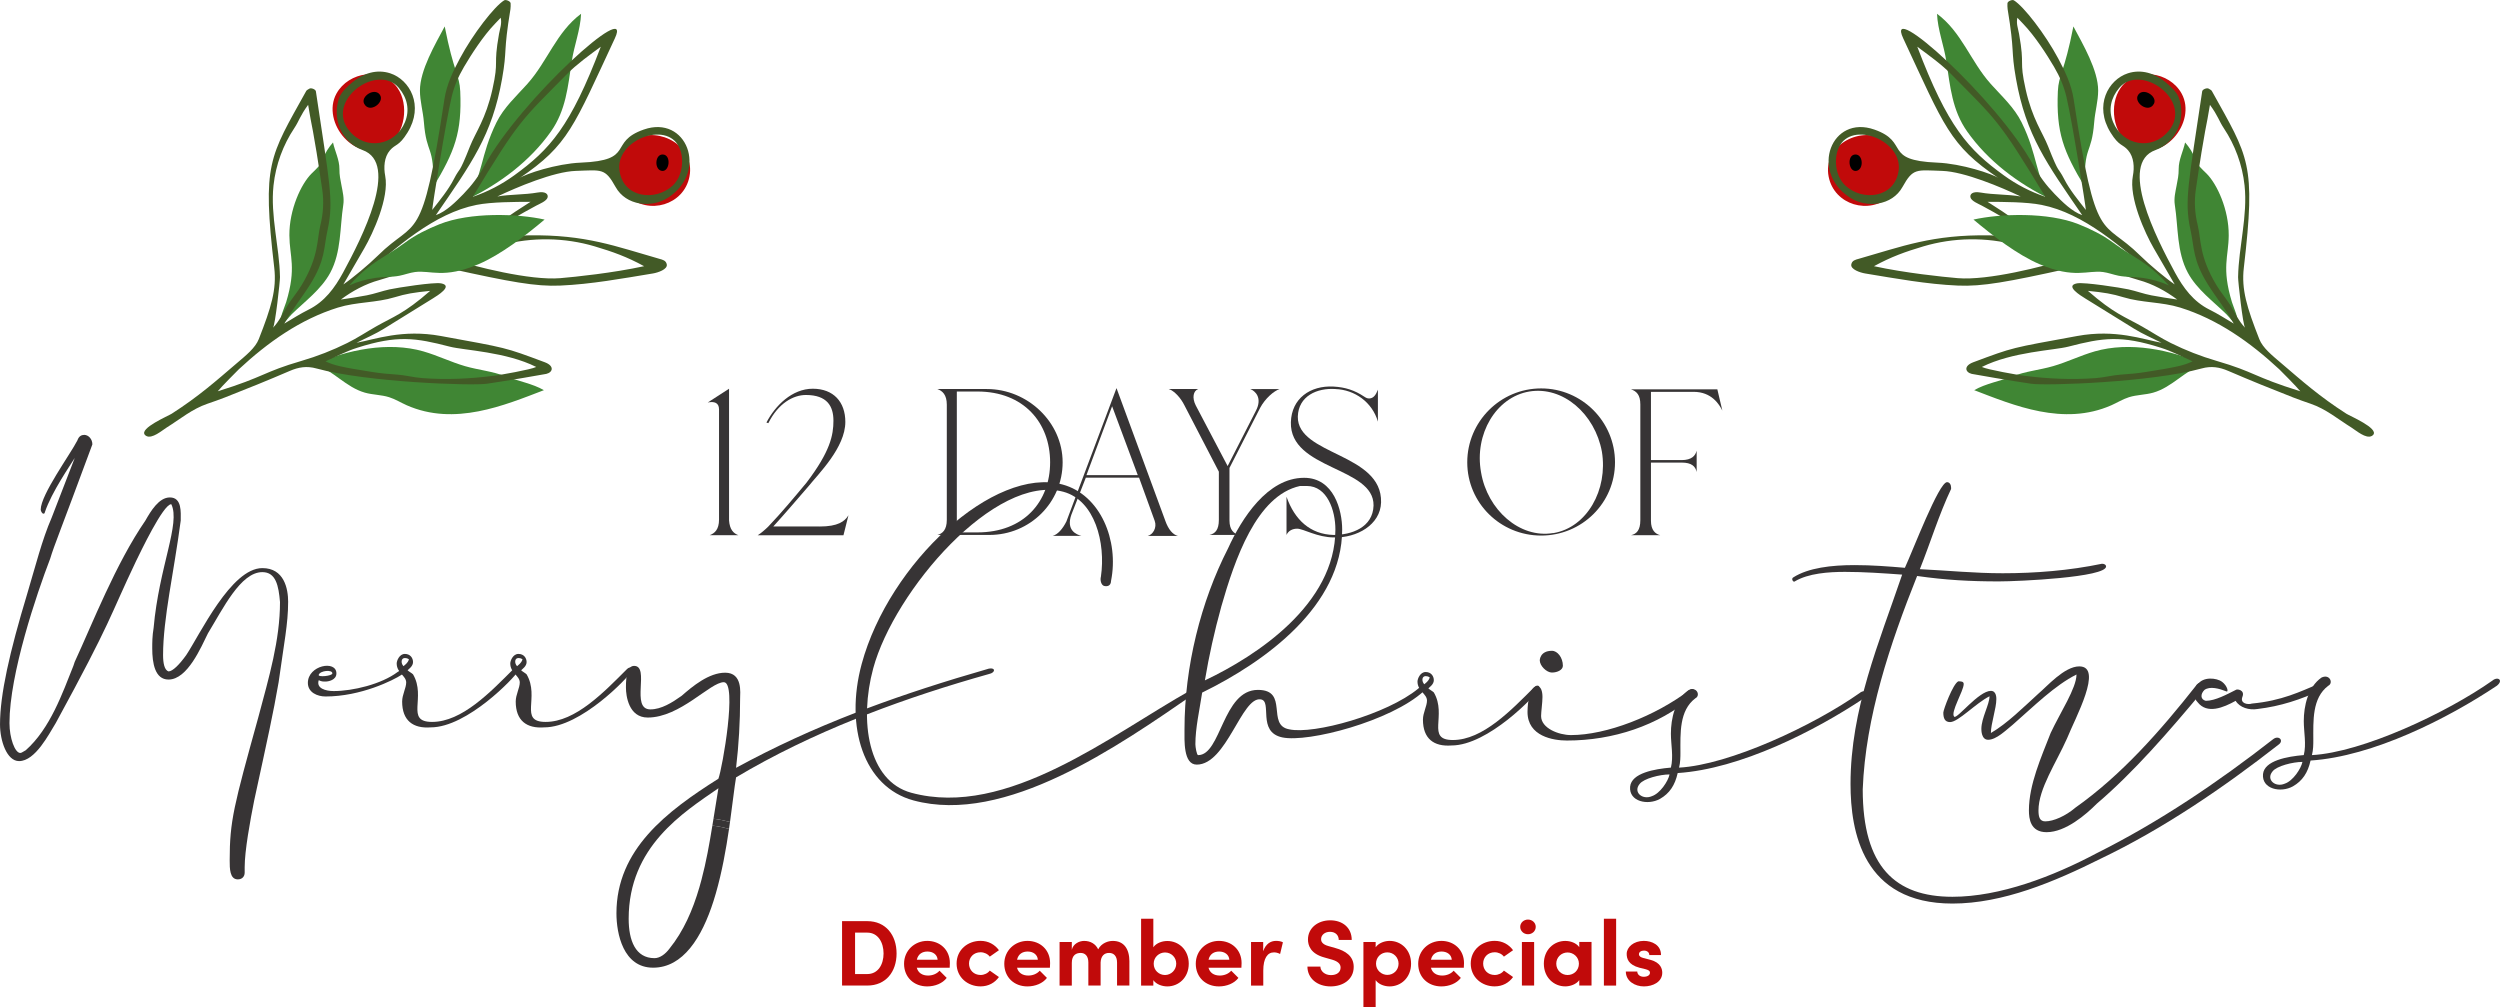 <svg xmlns="http://www.w3.org/2000/svg" id="Layer_2" data-name="Layer 2" viewBox="0 0 962.58 387.72"><defs><style>      .cls-1, .cls-2, .cls-3, .cls-4, .cls-5 {        stroke-width: 0px;      }      .cls-2 {        fill: #373435;      }      .cls-3 {        fill: #425a26;      }      .cls-4 {        fill: #408634;      }      .cls-5 {        fill: #c10a0a;      }    </style></defs><g id="Layer_1-2" data-name="Layer 1"><g><g><g><g><path class="cls-2" d="m458.7,265.62c-30.68,17.16-70.95,49.62-107.82,39.62-16.68-4.53-20.14-27.7-14.66-47.91,8.09-29.8,46.95-75.11,73.22-67.98,12.11,3.29,16.36,19.62,14.45,32.66-.41,1.52.19,3.3,1.19,3.58s2.67.19,2.71-1.97c3.1-15.43-4.04-33.1-18.69-37.07-26.27-7.13-66.75,30.15-77.31,69.05-6.58,24.25.71,47.38,19.89,52.58,35.37,9.6,78.89-20.89,108.25-41.13,1.41-1.24,1.31-2.9-1.25-1.42Z"></path><path class="cls-2" d="m892.2,263.56c-6.29,2.61-13.62,6.27-25.13,7.33-1.56.53-4.71,0-3.66-2.62,1.05-2.61-2.09-3.14-2.61-2.61-3.14,1.57-7.85,4.18-11.51,4.18-2.1-.52-2.1-2.61-.53-4.18,2.09-1.57,5.75-.53,8.38.52,1.05.53.53-2.09-1.58-3.66-2.09-1.57-7.33-2.09-9.41,1.05-2.1,2.09-1.58,5.23,0,6.8,3.66,4.71,9.94,2.09,14.65-.53,1.56,2.62,5.22,3.67,8.38,3.15,8.89-1.05,16.74-3.66,24.59-7.33,1.57-1.05,1.05-3.15-1.56-2.09Z"></path><path class="cls-2" d="m546.1,265.11c-12.04,9.95-40.31,17.79-49.72,15.7-8.9-1.58,0-15.18-12.04-15.18-13.62,0-14.14,25.12-23.03,25.12-.53,0-1.05-3.14-1.05-4.19,0-6.28,1.58-13.08,2.61-19.89,24.61-12.04,53.91-33.49,53.91-62.81,0-7.33-3.14-19.89-14.65-19.89-14.13,0-24.08,15.7-29.31,27.21-10.46,20.42-16.75,45.54-16.75,69.62,0,4.18-.53,13.6,4.71,13.6,11.52,0,17.27-26.17,24.59-25.12,4.71.52-1.56,12.56,8.38,14.65,9.95,2.09,41.87-6.28,54.44-17.8,1.05-1.04-.53-2.61-2.09-1.04Zm-75.91-31.41c5.24-18.32,13.62-42.92,30.36-46.58h2.63c7.85,0,10.99,9.42,10.99,16.75,0,28.79-30.36,48.67-50.25,58.1,1.58-9.43,3.66-18.85,6.28-28.27h0Z"></path><path class="cls-2" d="m650.43,265.76c-13.09,9.95-31.93,17.27-45.54,17.27-4.71,0-11.52-2.62-11.52-7.33,0-1.58.53-5.24.53-7.33s-.53-4.18-2.1-4.18c-3.66.52-3.66,9.42-3.66,9.94,0,9.42,9.95,11,15.18,11,17.81,0,35.07-5.76,48.16-16.75,1.56-1.57,1.04-4.18-1.05-2.61Zm-52.86-6.81c2.09,0,4.19-1.04,4.19-2.61,0-3.15-2.1-5.76-4.19-5.76-4.71,0-4.71,3.67-4.71,3.67,0,2.09,2.61,4.71,4.71,4.71Z"></path><path class="cls-2" d="m845.6,263.92c-13.6,17.27-28.78,34.55-46.57,47.1-3.66,3.14-8.38,5.23-11.52,5.23-2.1,0-2.63-1.57-2.63-4.19,0-8.37,6.81-18.32,10.99-27.74,3.15-7.85,14.14-27.74,4.71-27.74-5.75,0-12.55,7.85-15.7,10.47-5.75,5.23-12.03,11.52-18.32,15.18,0-3.66,2.1-9.42,2.1-13.08,0-.53,0-3.14-2.1-3.14-4.71,0-13.08,10.99-14.13,9.94-1.57-1.58,3.66-9.94,3.66-12.57,0-1.04-1.05-1.04-2.1-1.04-2.09,1.04-5.75,10.99-5.75,12.03,0,2.09.53,3.66,2.61,3.66,3.14,0,9.95-7.33,15.18-9.94,0,3.14-3.14,8.37-3.14,12.56,0,.52,0,4.19,2.61,4.19,3.15,0,6.82-3.66,9.43-5.76,8.38-7.33,16.23-15.18,24.59-19.37,0,5.23-6.27,14.65-9.94,22.5-3.66,9.42-8.38,19.89-8.38,29.83,0,3.14.53,8.38,6.81,8.38,7.33,0,15.18-6.8,19.35-10.99,14.14-12.04,27.74-27.74,40.83-43.44,1.04-1.57-.53-4.71-2.63-2.09Z"></path><path class="cls-2" d="m590.79,264.52c-8.89,8.9-19.88,20.41-31.39,20.41-10.48,0-2.1-9.42-7.33-18.32-.53-.52-1.58-1.04-2.1-1.57.53-.52,2.1-1.57,2.1-3.14s-1.05-3.15-3.15-3.15-3.14,2.62-3.14,3.67c0,3.66,3.66,4.71,3.66,7.33,0,2.09-1.56,4.71-1.56,7.33,0,7.33,4.19,10.46,10.99,9.95,14.13,0,32.44-19.37,33.5-21.46,1.05-1.57-.53-2.09-1.58-1.04Zm-42.38-1.05c-1.05-1.04-1.05-3.14.51-3.14,1.05,0,1.58.52,1.58.52-.53,1.58-1.58,2.09-2.09,2.62Z"></path><path class="cls-2" d="m959.79,261.96c-17.79,12.56-50.25,27.74-69.62,28.78.53-2.09.53-4.19.53-5.76,0-7.33-.53-16.22,5.76-20.94,2.09-1.04.53-4.71-2.63-3.14-5.22,3.66-6.8,10.99-6.8,16.75,0,4.19,1.05,8.9,0,13.08-6.27.53-15.18,2.09-15.7,7.33-.53,5.76,6.81,7.33,11.51,4.71,3.66-2.09,5.76-5.23,6.8-9.94,24.08-1.57,52.88-16.22,71.72-28.79,2.61-2.09.51-3.66-1.58-2.09Zm-84.79,35.06c1.58-2.09,7.85-3.66,11.51-3.66-.53,2.62-3.66,7.33-6.8,8.37-3.66,1.58-7.33-1.57-4.71-4.71Z"></path><path class="cls-2" d="m716.11,266.78c-17.79,12.56-50.25,27.74-69.62,28.78.53-2.09.53-4.19.53-5.76,0-7.33-.53-16.22,5.76-20.94,2.09-1.04.53-4.71-2.63-3.14-5.22,3.66-6.8,10.99-6.8,16.75,0,4.19,1.05,8.9,0,13.08-6.27.53-15.18,2.09-15.7,7.33-.53,5.76,6.81,7.33,11.51,4.71,3.66-2.09,5.76-5.23,6.8-9.94,24.08-1.57,52.88-16.22,71.72-28.79,2.61-2.09.51-3.66-1.58-2.09Zm-84.79,35.06c1.58-2.09,7.85-3.66,11.51-3.66-.53,2.62-3.66,7.33-6.8,8.37-3.66,1.58-7.33-1.57-4.71-4.71Z"></path><path class="cls-2" d="m875.28,284.58c-21.47,16.75-43.97,31.93-68.04,43.96-16.75,8.9-37.17,16.75-55.49,16.75-21.98,0-34.54-11.51-34.54-41.35,1.05-27.74,10.48-56,20.94-82.17,10.99,1.57,20.4,2.09,31.41,2.09,7.84,0,41.35-1.57,41.35-5.76,0-.52-.53-1.04-1.58-1.04-12.56,2.62-25.64,3.66-38.21,3.66-10.99,0-20.93-1.04-31.92-1.57,4.17-10.46,7.33-20.94,12.03-30.88v-.53c0-1.04-.53-2.09-1.56-2.09-3.14,0-13.09,26.17-16.23,32.97-6.28-.53-12.57-1.04-19.37-1.04-8.9,0-17.79,1.04-23.56,4.71-1.04.53,0,2.09.53,1.57,5.24-3.14,13.09-3.67,19.37-3.67,7.33,0,14.65.53,21.98,1.05-8.89,26.17-19.88,51.82-19.88,80.6,0,18.32,4.7,46.06,39.25,46.06,19.37,0,39.26-8.38,57.05-17.27,24.08-11.52,47.11-27.21,68.57-43.97,2.1-1.57,0-3.66-2.09-2.09Z"></path></g><g><path class="cls-2" d="m110.95,231.82c0-5.23-1.56-13.08-9.94-13.08-12.04,0-24.08,25.65-29.31,33.5-2.63,3.66-5.24,6.28-6.82,6.28-1.56-.52-2.09-3.14-2.09-6.28,0-14.13,4.19-31.93,6.8-51.82,0-3.14.53-8.89-4.19-8.89-4.19,0-7.33,5.23-9.41,8.89-11.51,16.75-20.42,39.78-27.22,54.43l-.53,1.57c-4.19,10.47-8.9,24.08-18.32,32.45-1.05.53-1.58,1.05-2.1,1.05-2.09,0-4.17-5.76-4.17-11.52,0-18.84,10.46-49.72,15.69-63.34,1.57-5.23,3.66-9.94,16.23-43.96,0-2.09-1.56-3.66-3.14-3.66-1.05,0-2.09.53-2.61,2.09-2.63,5.23-14.14,20.94-14.14,26.69,0,.53.53,1.57,1.05,1.57,0,0,.53,0,.53-.52,2.61-7.85,9.94-18.32,11.52-20.94l-8.9,23.03c-3.66,8.37-6.28,18.84-9.41,29.31-6.8,22.51-10.46,38.73-10.46,50.25,0,6.28,2.61,14.13,7.33,14.13,6.28,0,11.52-10.46,14.13-14.65,21.98-40.3,20.4-40.3,30.88-62.28,1.56-3.15,10.46-21.99,13.6-21.99,3.66,7.33-4.71,24.08-6.8,47.63-.53,3.14-.53,5.76-.53,7.85,0,5.76,1.05,12.04,6.27,12.04,7.33,0,12.57-12.57,15.18-17.8,5.76-9.42,12.57-23.56,20.94-23.56,5.24,0,6.27,5.24,6.8,11.52,0,14.66-4.19,28.79-8.38,44.49-9.41,34.02-10.99,39.78-10.99,54.96,0,3.14,0,7.33,3.14,7.33,1.58,0,2.63-1.04,2.63-2.61v-2.1c0-6.28,2.09-17.8,3.66-25.65,5.22-24.07,7.33-33.5,9.41-45.54,2.1-15.18,3.66-22.51,3.66-30.88Z"></path><path class="cls-2" d="m154.66,259.79c.53-.52.53-2.61-1.58-1.04-6.27,4.71-17.27,7.33-24.59,7.33-3.15,0-6.81-1.05-5.76-4.19,1.05.53,1.58.53,2.61.53s4.19-.53,4.19-3.14c0-5.24-10.99-3.14-10.99,3.66,0,3.67,3.66,5.23,6.8,5.23,13.62,0,26.17-6.28,29.32-8.38Zm-31.93,0c.53-1.57,5.24-2.09,5.24-.52,0,1.04-5.76,1.57-5.24.52Z"></path><path class="cls-2" d="m197.75,257.55c-8.89,8.9-19.88,20.41-31.39,20.41-10.48,0-2.1-9.42-7.33-18.32-.53-.52-1.58-1.04-2.1-1.57.53-.52,2.1-1.57,2.1-3.14s-1.05-3.15-3.15-3.15-3.14,2.62-3.14,3.67c0,3.66,3.66,4.71,3.66,7.33,0,2.09-1.56,4.71-1.56,7.33,0,7.33,4.19,10.46,10.99,9.95,14.13,0,32.44-19.37,33.5-21.46,1.05-1.57-.53-2.09-1.58-1.04Zm-42.38-1.05c-1.05-1.04-1.05-3.14.51-3.14,1.05,0,1.58.52,1.58.52-.53,1.58-1.58,2.09-2.09,2.62Z"></path><path class="cls-2" d="m241.48,257.55c-8.89,8.9-19.88,20.41-31.39,20.41-10.48,0-2.1-9.42-7.33-18.32-.53-.52-1.58-1.04-2.1-1.57.53-.52,2.1-1.57,2.1-3.14s-1.05-3.15-3.15-3.15-3.14,2.62-3.14,3.67c0,3.66,3.66,4.71,3.66,7.33,0,2.09-1.56,4.71-1.56,7.33,0,7.33,4.19,10.46,10.99,9.95,14.13,0,32.44-19.37,33.5-21.46,1.05-1.57-.53-2.09-1.58-1.04Zm-42.38-1.05c-1.05-1.04-1.05-3.14.51-3.14,1.05,0,1.58.52,1.58.52-.53,1.58-1.58,2.09-2.09,2.62Z"></path><path class="cls-2" d="m380.75,257.44c-17,4.89-32.45,9.88-46.9,15.31-1.47.55-2.94,1.11-4.39,1.67-16.31,6.31-31.39,13.23-46.05,21.22,1.05-8.89,1.56-17.79,1.56-26.69,0-2.09,1.05-9.94-5.75-9.94-6.28,0-12.57,5.23-16.76,8.9-3.66,2.62-7.85,5.23-12.04,5.23-7.83,0,0-16.75-6.27-16.75-.62,0-1.12.23-1.52.61-.85.81-1.26,2.34-1.45,3.92-.17,1.41-.17,2.86-.17,3.85,0,3.14,1.05,11.51,8.38,11.51,12.55,0,24.06-13.61,29.3-13.61s-.52,32.97-2.08,37.16c-19.9,12.56-39.26,27.22-39.26,51.82,0,7.85,2.61,20.94,14.12,20.94s18.76-11.55,23.27-25.7c.29-.93.58-1.87.85-2.81,2.38-8.21,3.96-17.07,5.11-24.94-2.08-.52-4.28-1.06-6.42-1.24-1.13,7.01-2.39,14.06-4.18,20.8-.26,1.01-.53,2.01-.83,3-2.54,8.71-6.07,16.82-11.51,23.56-1.57,2.1-3.67,3.66-5.76,3.66-7.33,0-9.94-6.8-9.94-15.17,0-27.75,20.93-40.83,34.55-50.25-.66,3.85-1.27,7.79-1.9,11.75,2.2.22,4.38.74,6.37,1.23,1.02-7.29,1.69-13.49,2.33-17.17,14.58-8.7,30.15-16.13,46.18-22.58,1.4-.56,2.81-1.12,4.22-1.67,15.44-6.01,31.25-11.12,46.94-15.53,2.62-.52,2.62-2.61,0-2.09Z"></path><path class="cls-2" d="m281.08,316.48c-.12.87-.24,1.76-.38,2.66-2.08-.52-4.28-1.06-6.42-1.24.15-.89.29-1.77.43-2.65,2.2.22,4.38.74,6.37,1.23Z"></path></g><g><path class="cls-2" d="m448.69,200.54l-18.8-51.11-19.29,51.35c-1.44,2.89-3.37,5.06-5.3,5.55h11.09c-1.93-.48-6.03-2.17-3.86-8.2l5.55-14.22h20.49l6.03,16.64c.96,2.65-.73,5.3-2.66,5.79h11.58c-1.93-.48-3.62-2.41-4.83-5.79Zm-30.37-17.6l9.88-26.52,9.88,26.52h-19.76Z"></path><path class="cls-2" d="m360.93,149.79c1.93.72,3.62,2.17,3.62,6.03v44.36c0,3.86-1.69,5.3-3.62,5.79h20.01c15.67,0,28.21-12.54,28.21-27.97s-13.5-28.21-29.17-28.21h-19.05Zm7.48,55.21v-54.25h7.95c17.84,0,27.97,12.05,27.97,27.24s-10.13,27-27.97,27h-7.95Z"></path><path class="cls-2" d="m514.14,149.8c7.48.24,14.23,5.06,16.4,12.54v-12.3c-.73,1.93-1.69,3.38-3.37,3.38-.73,0-1.2-.24-1.93-.72-3.62-2.41-7.23-3.62-11.81-3.86-8.92-.48-16.16,4.58-16.4,13.74-.48,18.32,32.07,17.12,31.83,32.06-.24,8.44-8.44,11.33-15.43,11.33-8.92-.24-14.95-5.79-18.08-14.71v14.71c.73-1.69,2.41-2.41,4.1-2.41,2.41,0,7.71,3.37,14.23,3.37,8.68.24,17.84-4.82,18.08-13.5.48-19.05-32.3-18.08-32.06-33.03.24-7.96,7.47-11.09,14.46-10.61Z"></path><path class="cls-2" d="m481.36,149.79c1.93.72,4.83,3.38,2.17,8.44l-10.85,21.22-12.3-23.39c-1.45-2.89-.96-5.55.97-6.27h-11.34c2.17.72,4.59,3.38,6.03,6.27l13.26,25.56v18.56c0,3.86-1.45,5.3-3.62,5.79h11.33c-1.93-.48-3.62-1.93-3.62-5.55v-20.25l11.81-23.14c1.93-3.62,5.3-6.51,7.48-7.23h-11.33Z"></path><path class="cls-2" d="m280.71,200.3v-50.63l-8.2,5.3c2.41-.48,4.34,0,4.34,2.65v42.43c0,3.86-1.69,5.3-3.62,6.03h11.09c-1.93-.72-3.38-2.17-3.62-5.79Z"></path><path class="cls-2" d="m315.58,202.71h-17.84c4.59-5.06,8.92-10.13,13.51-15.43,3.85-4.82,14.23-14.95,14.23-24.83,0-7.72-4.58-12.78-12.54-12.78s-14.47,6.51-17.84,13.02l.73.24c3.85-7.71,9.64-10.85,14.46-10.85,8.2,0,10.61,4.34,10.61,9.89s-1.2,11.81-10.37,23.87c-4.82,5.79-9.64,11.57-14.7,16.88-1.21,1.2-2.9,2.65-4.1,3.37h33.03l1.93-7.71c-1.44,2.41-4.1,4.34-11.09,4.34Z"></path><path class="cls-2" d="m652.07,150.87c6.99,0,9.88,4.82,11.09,7.23l-1.93-8.2h-33.27c2.17.72,3.62,2.17,3.62,5.79v44.6c0,3.86-1.45,5.3-3.62,5.79h11.33c-1.93-.48-3.62-1.93-3.62-5.55v-22.42h11.82c3.85,0,5.3,1.45,5.78,3.62v-8.2c-.48,1.93-1.93,3.62-5.78,3.62h-11.82v-26.28h16.4Z"></path><path class="cls-2" d="m593.39,149.55c-15.67,0-28.45,12.78-28.45,28.45s12.78,28.21,28.45,28.21,28.44-12.54,28.44-28.21-12.77-28.45-28.44-28.45Zm4.58,55.69c-12.78,2.17-25.31-8.92-27.72-23.39-2.66-14.71,5.79-28.93,18.56-31.1,13.02-2.17,25.32,8.68,27.97,23.15,2.41,14.71-5.78,29.17-18.56,31.34h-.24Z"></path></g></g><g><path class="cls-5" d="m324.22,354.67h9.72c7.13,0,11.27,5.4,11.27,12.45s-4.14,12.35-11.27,12.35h-9.72v-24.8Zm9.72,20.37c4.14,0,6.26-3.67,6.26-7.92s-2.12-8.03-6.26-8.03h-4.71v15.95h4.71Z"></path><path class="cls-5" d="m365.66,372.6h-12.67c.5,1.94,2.09,3.02,4.36,3.02,1.69,0,3.38-.68,4.39-1.87l2.77,2.77c-1.58,2.12-4.54,3.28-7.49,3.28-5.15,0-8.93-3.53-8.93-8.71s4.1-8.82,8.93-8.82,8.71,3.38,8.71,8.53c0,.47-.04,1.04-.07,1.8Zm-4.64-3.06c-.14-1.98-1.8-3.17-3.92-3.17-1.91,0-3.6.9-4.1,3.17h8.03Z"></path><path class="cls-5" d="m368.32,371.01c0-5.33,4.32-8.75,9.21-8.75,3.06,0,5.51,1.44,7.09,3.6l-3.53,2.48c-.76-1.04-2.16-1.69-3.53-1.69-2.66,0-4.46,1.91-4.46,4.36s1.8,4.39,4.46,4.39c1.37,0,2.77-.65,3.53-1.69l3.53,2.48c-1.58,2.2-4.03,3.6-7.09,3.6-4.9,0-9.21-3.46-9.21-8.78Z"></path><path class="cls-5" d="m404.25,372.6h-12.67c.5,1.94,2.09,3.02,4.36,3.02,1.69,0,3.38-.68,4.39-1.87l2.77,2.77c-1.58,2.12-4.54,3.28-7.49,3.28-5.15,0-8.93-3.53-8.93-8.71s4.1-8.82,8.93-8.82,8.71,3.38,8.71,8.53c0,.47-.04,1.04-.07,1.8Zm-4.64-3.06c-.14-1.98-1.8-3.17-3.92-3.17-1.91,0-3.6.9-4.1,3.17h8.03Z"></path><path class="cls-5" d="m434.85,370.26v9.21h-4.75v-8.85c0-2.63-1.37-3.71-3.02-3.71-1.87-.04-3.2,1.15-3.31,3.67v8.89h-4.72v-8.89c0-2.63-1.37-3.67-2.95-3.67-1.69,0-3.42.79-3.42,3.82v8.75h-4.71v-16.77h4.71v2.99c.5-2.3,2.88-3.42,4.75-3.42,2.48,0,4.43,1.19,5.4,3.24,1.3-2.45,3.89-3.24,5.62-3.24,4.21,0,6.41,2.95,6.41,7.99Z"></path><path class="cls-5" d="m457.71,371.05c0,5.4-3.92,8.75-8.24,8.75-1.91,0-4.21-.72-5.4-2.41v2.09h-4.71v-25.74h4.71v10.98c1.19-1.69,3.49-2.41,5.4-2.41,4.32,0,8.24,3.35,8.24,8.75Zm-4.82,0c0-2.48-1.94-4.32-4.32-4.32-2.2,0-4.36,1.73-4.36,4.32s2.05,4.36,4.36,4.36,4.32-1.91,4.32-4.36Z"></path><path class="cls-5" d="m477.98,372.6h-12.67c.5,1.94,2.09,3.02,4.36,3.02,1.69,0,3.38-.68,4.39-1.87l2.77,2.77c-1.58,2.12-4.54,3.28-7.49,3.28-5.15,0-8.93-3.53-8.93-8.71s4.1-8.82,8.93-8.82,8.71,3.38,8.71,8.53c0,.47-.04,1.04-.07,1.8Zm-4.64-3.06c-.14-1.98-1.8-3.17-3.92-3.17-1.91,0-3.6.9-4.1,3.17h8.03Z"></path><path class="cls-5" d="m493.96,362.81l-1.08,4.5c-1.01-.54-1.84-.61-2.41-.61-2.41,0-4.07,2.23-4.07,7.02v5.76h-4.71v-16.77h4.68v3.56c.94-2.81,2.84-4,4.93-4,.9,0,1.91.14,2.66.54Z"></path><path class="cls-5" d="m503.39,372.17h5c.04,1.8,1.76,3.28,4.07,3.28s3.71-1.15,3.71-2.92c0-1.37-1.01-2.34-3.13-2.99l-3.02-.86c-5.44-1.44-6.41-4.71-6.41-6.95,0-4.43,3.82-7.38,8.57-7.38s8.28,2.84,8.28,7.56h-5c0-1.76-1.22-3.13-3.38-3.13-1.94,0-3.42,1.19-3.42,2.84,0,.61.18,1.91,2.77,2.63l2.77.79c3.74,1.04,7.02,3.02,7.02,7.24,0,4.93-4.21,7.52-8.89,7.52-5.29,0-8.93-3.24-8.93-7.63Z"></path><path class="cls-5" d="m543.31,371.05c0,5.4-3.92,8.75-8.24,8.75-1.91,0-4.21-.72-5.4-2.41v10.33h-4.71v-25.02h4.71v2.02c1.19-1.69,3.49-2.45,5.4-2.45,4.32,0,8.24,3.38,8.24,8.78Zm-4.82,0c0-2.45-1.94-4.36-4.32-4.36s-4.36,1.8-4.36,4.36,2.16,4.32,4.36,4.32c2.38,0,4.32-1.84,4.32-4.32Z"></path><path class="cls-5" d="m563.62,372.6h-12.67c.5,1.94,2.09,3.02,4.36,3.02,1.69,0,3.38-.68,4.39-1.87l2.77,2.77c-1.58,2.12-4.54,3.28-7.49,3.28-5.15,0-8.93-3.53-8.93-8.71s4.1-8.82,8.93-8.82,8.71,3.38,8.71,8.53c0,.47-.04,1.04-.07,1.8Zm-4.64-3.06c-.14-1.98-1.8-3.17-3.92-3.17-1.91,0-3.6.9-4.1,3.17h8.03Z"></path><path class="cls-5" d="m566.28,371.01c0-5.33,4.32-8.75,9.21-8.75,3.06,0,5.51,1.44,7.09,3.6l-3.53,2.48c-.76-1.04-2.16-1.69-3.53-1.69-2.66,0-4.46,1.91-4.46,4.36s1.8,4.39,4.46,4.39c1.37,0,2.77-.65,3.53-1.69l3.53,2.48c-1.58,2.2-4.03,3.6-7.09,3.6-4.9,0-9.21-3.46-9.21-8.78Z"></path><path class="cls-5" d="m585.33,356.87c0-1.58,1.37-2.81,2.99-2.81s2.99,1.22,2.99,2.81-1.33,2.84-2.99,2.84-2.99-1.26-2.99-2.84Zm.65,5.83h4.71v16.77h-4.71v-16.77Z"></path><path class="cls-5" d="m612.79,362.7v16.77h-4.72v-2.09c-1.19,1.66-3.53,2.41-5.4,2.41-4.32,0-8.24-3.35-8.24-8.75s3.92-8.75,8.24-8.75c1.94,0,4.21.72,5.4,2.41v-2.02h4.72Zm-4.86,8.35c0-2.59-2.16-4.32-4.36-4.32-2.38,0-4.36,1.84-4.36,4.32s1.98,4.36,4.36,4.36,4.36-1.8,4.36-4.36Z"></path><path class="cls-5" d="m617.55,353.74h4.71v25.74h-4.71v-25.74Z"></path><path class="cls-5" d="m625.97,374.07h4.43c0,.97.83,2.02,2.48,2.02,1.37,0,2.41-.58,2.41-1.55,0-.72-.58-1.08-1.83-1.4l-2.23-.54c-4.32-1.15-4.9-3.56-4.9-5.33,0-2.59,2.7-5,6.59-5,3.06,0,6.66,1.51,6.62,5.47h-4.5c0-1.12-.94-1.73-2.05-1.73s-1.94.54-1.94,1.4c0,.79.72,1.19,1.66,1.44l2.77.72c4.03,1.08,4.54,3.6,4.54,4.97,0,3.53-3.6,5.26-7.05,5.26s-6.95-2.02-6.98-5.72Z"></path></g></g><g><path class="cls-5" d="m704.08,67.98c2.13,10.98,15.76,14.91,23.76,7.49,7.24-6.71,6.37-17.68-2.56-22.02-9.79-4.76-23.48,2.78-21.2,14.53Zm112.33-33.98c-4.34,6.28-2.92,17.43,3.74,21.74,12.45,8.06,25.9-8.72,19.86-19.69-4.68-8.51-17.76-10.51-23.61-2.06Z"></path><g><path class="cls-4" d="m806.46,135.32c-5.41,1.56-10.5,4.07-15.9,5.64-5.23,1.52-10.54,1.95-15.66,3.93-4.66,1.8-10.5,2.84-14.77,5.34,15.29,5.85,34.39,13.94,52.81,5.81,2.28-1.01,4.42-2.36,6.8-3.11,3.02-.95,6.28-.88,9.33-1.75,7.25-2.06,12.2-8.53,19.32-10.97-12.61-5.56-28.36-8.8-41.91-4.9Zm-40.02-103.09c-7.67-8.55-11.13-19.89-20.63-26.93.27,6.22,2.66,12.15,3.59,18.3,1.49,9.76,2.24,18.84,8.02,27.03,7.99,11.33,19.56,20.05,32.27,26.19-6.15-9.35-4.95-16.73-11.28-29.65-2.84-5.8-7.71-10.17-11.98-14.93Zm36.29,39.8c-.42-16.62,2.58-12,3.61-25.03.32-4.06,1.51-8.03,1.52-12.1.02-7.86-5.86-17.8-9.54-24.72-3.44,17.62-5.7,18.63-5.98,24.99-.68,15.88,2.12,23.08,10.39,36.86Zm35.32-.55c-.46,2.43-1.07,4.89-.68,7.37,1.36,8.75.71,18.16,5.03,26.18,3.48,6.45,9.84,11.06,14.86,15.99,1.25,1.23,2.52,3.26,4.03,4.05.96-2.27-1.25-6.5-1.92-8.73-4.04-13.34-1.3-17.43-1.24-25.72.07-9.94-4.53-19.82-8.53-23.78-1.88-1.86-3.69-3.3-4.52-5.86-.68-2.1-2.16-4.34-3.75-6.13-.69,3.28-2.49,6.68-2.47,10.19.02,2.43-.36,4.1-.81,6.44Z"></path><g><path class="cls-3" d="m913.8,167.39c-.13.16-.32.31-.57.46-2.21,1.27-6.07-2.11-7.84-3.22-5.26-3.28-9.81-7.16-15.71-9.17-2.26-.77-4.52-1.56-6.77-2.44-8.37-3.26-16.69-6.65-24.94-10.2-3.39-1.46-6.53-1.99-10.3-.94-19.3,5.32-59.71,6.71-65.54,5.88-7.09-1.01-22.28-3.64-22.95-3.8-2.56-.63-3.17-3.08.62-4.49,15.7-5.86,14.36-5.41,39.99-10.1,14.8-2.71,25.32,1.31,32.47,2.61-3.52-1.78-7.22-3.33-10.55-5.41-6.3-3.92-12.63-7.79-18.93-11.72-1.6-1-7.93-4.83-3.07-5.75,2.81-.53,16.81,1.67,19.82,2.32,2.97.65,5.83,1.73,8.83,2.3,3.3.63,6.61,1.13,9.93,1.61-4.4-3.28-9.48-6.04-14.8-7.49-4.52-1.24-8.8-3.16-13.52-3.86-4.49-.67-9.1-1.57-13.73-.55-23.23,5.14-32.98,6.94-42.37,6.53-12.06-.53-23.88-2.72-35.74-4.67-1.89-.31-5.67-1.57-5.33-3.46.28-1.56,1.62-1.83,2.83-2.17,16.79-4.77,28.24-9.38,50.47-9.05,6.48.09,12.75,1.87,19.1,3.01-1.17-.18-2.75-1.81-3.76-2.46-13.41-8.62-3.43-3.9-18.36-11.98-1.23-.67-4.12-1.77-4.41-3.25-.23-1.16.79-2.34,3.87-1.8,5.17.91,10.35.64,15.49,1.52-7.37-3.5-21.68-9.58-30.22-9.85-9.99-.32-11.21-1.16-15.29,6.19-4,7.21-13.82,8.34-20.41,3.99-15.31-10.12-6.93-31.88,9.56-26.1,13.9,4.87,2.97,11.89,24.27,12.74,9.28.37,21.25,4.32,23.55,5.96-18.83-12.72-20.85-19.88-36.7-53.83-7.38-15.8,36.2,23.4,50.19,48.99,2.19,4.01,4.95,7.71,8.14,10.98,2.86,2.93,6.65,6.75,10.6,8.12-13.61-19.82-21.64-30.66-25.51-52.56-2.03-11.49-.38-9.62-3.21-26.75-.12-.74-.08-1.51-.07-2.26.02-.75,1.8-1.56,2.5-1.13,3.77,2.33,11.99,12.91,17.05,22.39,2.67,4.99,5.09,10.04,5.95,15.71,8.69,57.33,10.7,45.39,25.57,60.13,3.54,3.51,10.2,9.04,13.33,11.14,0,0-8.1-13.98-8.11-14-3.24-5.6-9.62-19.4-8-27.77.63-3.26.45-7.24-1.84-9.88-2.16-2.49-3.41-1.45-6.71-6.76-6.52-10.48-.91-20.42,6.63-22.88,5.16-1.68,10.38-.01,14.44,3.36,1.78,1.48,4.26,3.66,5.11,5.87,3.05,7.97-.77,17.41-8.92,20.33-14.37,5.15.28,33.84,7.51,47.17,3.21,5.9,7.09,11.2,13.33,14.29,3.17,1.57,6.22,3.54,9.29,5.35-2.9-5.3-6.78-9.99-9.98-15.12-5.89-9.47-5.12-13.88-6.69-21.02-2.47-11.22-.65-18.32,4.52-53.29.11-.77,1.87-1.46,2.53-1.01.41.28.97.49,1.19.88,14.24,25.68,17.01,27.76,12.31,68.09-.97,8.31,1.17,15.26,5.95,27.43,1.34,3.42,4.89,6.24,8.7,9.49,7.8,6.66,14.44,12.59,24.85,19.26,1.37.88,12.45,5.57,10.34,8.1Zm-52.06-60.78c.21-11.55,3.74-23.5,2.49-35.19-.86-8.1-3.76-15.7-7.98-22.04-1.91-2.87-2.21-4.75-5.35-9.01-1.38,8.8-1.79,7.6-5.44,32.68-.67,4.59-.38,9.18.74,13.71,1.36,5.49.47,11.8,7.16,22.96,1.65,2.75,3.75,5.17,5.44,7.87,1.86,2.96,3.13,6.02,5.63,8.6-.84-.87-2.73-17.94-2.7-19.58Zm-22.34,11.81c-7.15-2.22-14.67-1.79-21.84-3.98-4.34-1.32-7.27-1.81-13.65-2.45,10.15,8.87,14.12,9.89,20.85,13.72,3.71,2.11,7.24,4.46,11.08,6.36,5.65,2.81,11.55,5.11,17.6,6.88,14.95,4.36,14.03,6.04,32.26,11.71-1.31-1.65-7.56-7.95-8.12-8.48-11.15-10.36-23.64-19.24-38.17-23.76Zm-59.99,26.26c9.16,1.19,18.44,1.59,27.65.89,3.27-.25,6.49-1.15,9.75-1.35,3.07-.19,6.11-.48,9.18-.96,12.04-1.89,14.9-2.56,18.22-4.13-4.13-1.83-7.88-3.86-12.2-5.23-15.42-4.91-22.37-3.87-35.64-.43-5.57,1.44-21.59,1.95-33.3,7.82,2.16,1.05,13.97,3.1,16.35,3.41Zm6.75-47.71c-3.28-.27-6.36-1.7-9.55-2.56-11.93-3.22-24.56-2.96-36.02.44-7,2.08-12.42,4.02-19.05,7.64,12.01,2.61,26.4,4.11,32.28,4.61,11.62.97,32.75-4.41,42.7-7.54-3.27-1.15-6.89-2.3-10.37-2.59Zm9.52-59.51c-1.04-4.3-2.55-7.88-4.81-11.73-2.69-4.58-7.33-11.84-11.91-16.58-.74-.77-1.48-1.54-2.21-2.32-.5,2.27.26,4.06.65,6.22,2.32,13.01-.1,9.49,2.55,21.4,2.54,11.38,6.53,16.57,8.62,21.87,4.5,11.4,3.69,7.7,6.17,12.55,2.2,4.29,5.39,8.14,8.38,11.96.04-.86-5.29-34.4-7.45-43.35Zm-57.47-19.48c11.69,30.79,19.59,39.58,33.38,49.57,4.85,3.51,10.23,6.3,15.9,8.22-18.1-30.06-18.98-29.65-36.12-47.11-3.85-3.93-9.04-7.63-13.17-10.68Zm77.71,15.92c-3.17,3.79-4.27,8.43-2.28,13.19,3.69,8.81,14.94,11.14,21.39,3.28,9.56-11.63-10.86-26.34-19.12-16.47Zm-107.85,22.75c-2.16,4.57-1.33,11.22,2.42,14.76,6.58,6.22,19.09,4.9,20.54-5.77,1.58-11.62-18.08-19.32-22.96-8.99Zm88.97,40.43c10.93,4.51,22.58,7.04,33.94,10.42-14.2-12.6-28.74-25.39-44.91-28.61-5.77-1.15-14.91-1.16-20.79-1.18,17.39,10.9,16.49,13.07,31.76,19.37Z"></path><path class="cls-1" d="m829.34,39.93c1.45-2.8-4-6.35-6.04-3.47-2.06,2.92,3.98,7.44,6.04,3.47Zm-114.33,25.8c2.65-.77,2.32-6.21-.54-6.25-3.58-.06-2.78,7.21.54,6.25Z"></path></g><path class="cls-4" d="m785.26,101.71c-8.56-3.65-18.12-11.04-25.41-17.17,10.36-2.31,28.68-2.93,40.52,1.81,4.57,1.83,9.12,4.05,13.07,6.96,9.14,6.74,12.67,6.84,21.66,16.59-3.34-1.53-6.51-2.35-10.14-2.91-3.06-.47-6.2-.22-9.23-.82-2.01-.4-3.95-1.16-5.98-1.43-6.02-.79-10.98,2.73-24.49-3.03Z"></path></g></g><g><path class="cls-5" d="m265.47,67.98c-2.13,10.98-15.76,14.91-23.76,7.49-7.24-6.71-6.37-17.68,2.56-22.02,9.79-4.76,23.48,2.78,21.2,14.53Zm-112.33-33.98c4.34,6.28,2.92,17.43-3.74,21.74-12.45,8.06-25.9-8.72-19.86-19.69,4.68-8.51,17.76-10.51,23.61-2.06Z"></path><g><path class="cls-4" d="m163.09,135.32c5.41,1.56,10.5,4.07,15.9,5.64,5.23,1.52,10.54,1.95,15.66,3.93,4.66,1.8,10.5,2.84,14.77,5.34-15.29,5.85-34.39,13.94-52.81,5.81-2.28-1.01-4.42-2.36-6.8-3.11-3.02-.95-6.28-.88-9.33-1.75-7.25-2.06-12.2-8.53-19.32-10.97,12.61-5.56,28.36-8.8,41.91-4.9Zm40.02-103.09c7.67-8.55,11.13-19.89,20.63-26.93-.27,6.22-2.66,12.15-3.59,18.3-1.49,9.76-2.24,18.84-8.02,27.03-7.99,11.33-19.56,20.05-32.27,26.19,6.15-9.35,4.95-16.73,11.28-29.65,2.84-5.8,7.71-10.17,11.98-14.93Zm-36.29,39.8c.42-16.62-2.58-12-3.61-25.03-.32-4.06-1.51-8.03-1.52-12.1-.02-7.86,5.86-17.8,9.54-24.72,3.44,17.62,5.7,18.63,5.98,24.99.68,15.88-2.12,23.08-10.39,36.86Zm-35.32-.55c.46,2.43,1.07,4.89.68,7.37-1.36,8.75-.71,18.16-5.03,26.18-3.48,6.45-9.84,11.06-14.86,15.99-1.25,1.23-2.52,3.26-4.03,4.05-.96-2.27,1.25-6.5,1.92-8.73,4.04-13.34,1.3-17.43,1.24-25.72-.07-9.94,4.53-19.82,8.53-23.78,1.88-1.86,3.69-3.3,4.52-5.86.68-2.1,2.16-4.34,3.75-6.13.69,3.28,2.49,6.68,2.47,10.19-.02,2.43.36,4.1.81,6.44Z"></path><g><path class="cls-3" d="m55.74,167.39c.13.16.32.31.57.46,2.21,1.27,6.07-2.11,7.84-3.22,5.26-3.28,9.81-7.16,15.71-9.17,2.26-.77,4.52-1.56,6.77-2.44,8.37-3.26,16.69-6.65,24.94-10.2,3.39-1.46,6.53-1.99,10.3-.94,19.3,5.32,59.71,6.71,65.54,5.88,7.09-1.01,22.28-3.64,22.95-3.8,2.56-.63,3.17-3.08-.62-4.49-15.7-5.86-14.36-5.41-39.99-10.1-14.8-2.71-25.32,1.31-32.47,2.61,3.52-1.78,7.22-3.33,10.55-5.41,6.3-3.92,12.63-7.79,18.93-11.72,1.6-1,7.93-4.83,3.07-5.75-2.81-.53-16.81,1.67-19.82,2.32-2.97.65-5.83,1.73-8.83,2.3-3.3.63-6.61,1.13-9.93,1.61,4.4-3.28,9.48-6.04,14.8-7.49,4.52-1.24,8.8-3.16,13.52-3.86,4.49-.67,9.1-1.57,13.73-.55,23.23,5.14,32.98,6.94,42.37,6.53,12.06-.53,23.88-2.72,35.74-4.67,1.89-.31,5.67-1.57,5.33-3.46-.28-1.56-1.62-1.83-2.83-2.17-16.79-4.77-28.24-9.38-50.47-9.05-6.48.09-12.75,1.87-19.1,3.01,1.17-.18,2.75-1.81,3.76-2.46,13.41-8.62,3.43-3.9,18.36-11.98,1.23-.67,4.12-1.77,4.41-3.25.23-1.16-.79-2.34-3.87-1.8-5.17.91-10.35.64-15.49,1.52,7.37-3.5,21.68-9.58,30.22-9.85,9.99-.32,11.21-1.16,15.29,6.19,4,7.21,13.82,8.34,20.41,3.99,15.31-10.12,6.93-31.88-9.56-26.1-13.9,4.87-2.97,11.89-24.27,12.74-9.28.37-21.25,4.32-23.55,5.96,18.83-12.72,20.85-19.88,36.7-53.83,7.38-15.8-36.2,23.4-50.19,48.99-2.19,4.01-4.95,7.71-8.14,10.98-2.86,2.93-6.65,6.75-10.6,8.12,13.61-19.82,21.64-30.66,25.51-52.56,2.03-11.49.38-9.62,3.21-26.75.12-.74.08-1.51.07-2.26-.02-.75-1.8-1.56-2.5-1.13-3.77,2.33-11.99,12.91-17.05,22.39-2.67,4.99-5.09,10.04-5.95,15.71-8.69,57.33-10.7,45.39-25.57,60.13-3.54,3.51-10.2,9.04-13.33,11.14,0,0,8.1-13.98,8.11-14,3.24-5.6,9.62-19.4,8-27.77-.63-3.26-.45-7.24,1.84-9.88,2.16-2.49,3.41-1.45,6.71-6.76,6.52-10.48.91-20.42-6.63-22.88-5.16-1.68-10.38-.01-14.44,3.36-1.78,1.48-4.26,3.66-5.11,5.87-3.05,7.97.77,17.41,8.92,20.33,14.37,5.15-.28,33.84-7.51,47.17-3.21,5.9-7.09,11.2-13.33,14.29-3.17,1.57-6.22,3.54-9.29,5.35,2.9-5.3,6.78-9.99,9.98-15.12,5.89-9.47,5.12-13.88,6.69-21.02,2.47-11.22.65-18.32-4.52-53.29-.11-.77-1.87-1.46-2.53-1.01-.41.28-.97.49-1.19.88-14.24,25.68-17.01,27.76-12.31,68.09.97,8.31-1.17,15.26-5.95,27.43-1.34,3.42-4.89,6.24-8.7,9.49-7.8,6.66-14.44,12.59-24.85,19.26-1.37.88-12.45,5.57-10.34,8.1Zm52.06-60.78c-.21-11.55-3.74-23.5-2.49-35.19.86-8.1,3.76-15.7,7.98-22.04,1.91-2.87,2.21-4.75,5.35-9.01,1.38,8.8,1.79,7.6,5.44,32.68.67,4.59.38,9.18-.74,13.71-1.36,5.49-.47,11.8-7.16,22.96-1.65,2.75-3.75,5.17-5.44,7.87-1.86,2.96-3.13,6.02-5.63,8.6.84-.87,2.73-17.94,2.7-19.58Zm22.34,11.81c7.15-2.22,14.67-1.79,21.84-3.98,4.34-1.32,7.27-1.81,13.65-2.45-10.15,8.87-14.12,9.89-20.85,13.72-3.71,2.11-7.24,4.46-11.08,6.36-5.65,2.81-11.55,5.11-17.6,6.88-14.95,4.36-14.03,6.04-32.26,11.71,1.31-1.65,7.56-7.95,8.12-8.48,11.15-10.36,23.64-19.24,38.17-23.76Zm59.99,26.26c-9.16,1.19-18.44,1.59-27.65.89-3.27-.25-6.49-1.15-9.75-1.35-3.07-.19-6.11-.48-9.18-.96-12.04-1.89-14.9-2.56-18.22-4.13,4.13-1.83,7.88-3.86,12.2-5.23,15.42-4.91,22.37-3.87,35.64-.43,5.57,1.44,21.59,1.95,33.3,7.82-2.16,1.05-13.97,3.1-16.35,3.41Zm-6.75-47.71c3.28-.27,6.36-1.7,9.55-2.56,11.93-3.22,24.56-2.96,36.02.44,7,2.08,12.42,4.02,19.05,7.64-12.01,2.61-26.4,4.11-32.28,4.61-11.62.97-32.75-4.41-42.7-7.54,3.27-1.15,6.89-2.3,10.37-2.59Zm-9.52-59.51c1.04-4.3,2.55-7.88,4.81-11.73,2.69-4.58,7.33-11.84,11.91-16.58.74-.77,1.48-1.54,2.21-2.32.5,2.27-.26,4.06-.65,6.22-2.32,13.01.1,9.49-2.55,21.4-2.54,11.38-6.53,16.57-8.62,21.87-4.5,11.4-3.69,7.7-6.17,12.55-2.2,4.29-5.39,8.14-8.38,11.96-.04-.86,5.29-34.4,7.45-43.35Zm57.47-19.48c-11.69,30.79-19.59,39.58-33.38,49.57-4.85,3.51-10.23,6.3-15.9,8.22,18.1-30.06,18.98-29.65,36.12-47.11,3.85-3.93,9.04-7.63,13.17-10.68Zm-77.71,15.92c3.17,3.79,4.27,8.43,2.28,13.19-3.69,8.81-14.94,11.14-21.39,3.28-9.56-11.63,10.86-26.34,19.12-16.47Zm107.85,22.75c2.16,4.57,1.33,11.22-2.42,14.76-6.58,6.22-19.09,4.9-20.54-5.77-1.58-11.62,18.08-19.32,22.96-8.99Zm-88.97,40.43c-10.93,4.51-22.58,7.04-33.94,10.42,14.2-12.6,28.74-25.39,44.91-28.61,5.77-1.15,14.91-1.16,20.79-1.18-17.39,10.9-16.49,13.07-31.76,19.37Z"></path><path class="cls-1" d="m140.21,39.93c-1.45-2.8,4-6.35,6.04-3.47,2.06,2.92-3.98,7.44-6.04,3.47Zm114.33,25.8c-2.65-.77-2.32-6.21.54-6.25,3.58-.06,2.78,7.21-.54,6.25Z"></path></g><path class="cls-4" d="m184.28,101.71c8.56-3.65,18.12-11.04,25.41-17.17-10.36-2.31-28.68-2.93-40.52,1.81-4.57,1.83-9.12,4.05-13.07,6.96-9.14,6.74-12.67,6.84-21.66,16.59,3.34-1.53,6.51-2.35,10.14-2.91,3.06-.47,6.2-.22,9.23-.82,2.01-.4,3.95-1.16,5.98-1.43,6.02-.79,10.98,2.73,24.49-3.03Z"></path></g></g></g></g></svg>